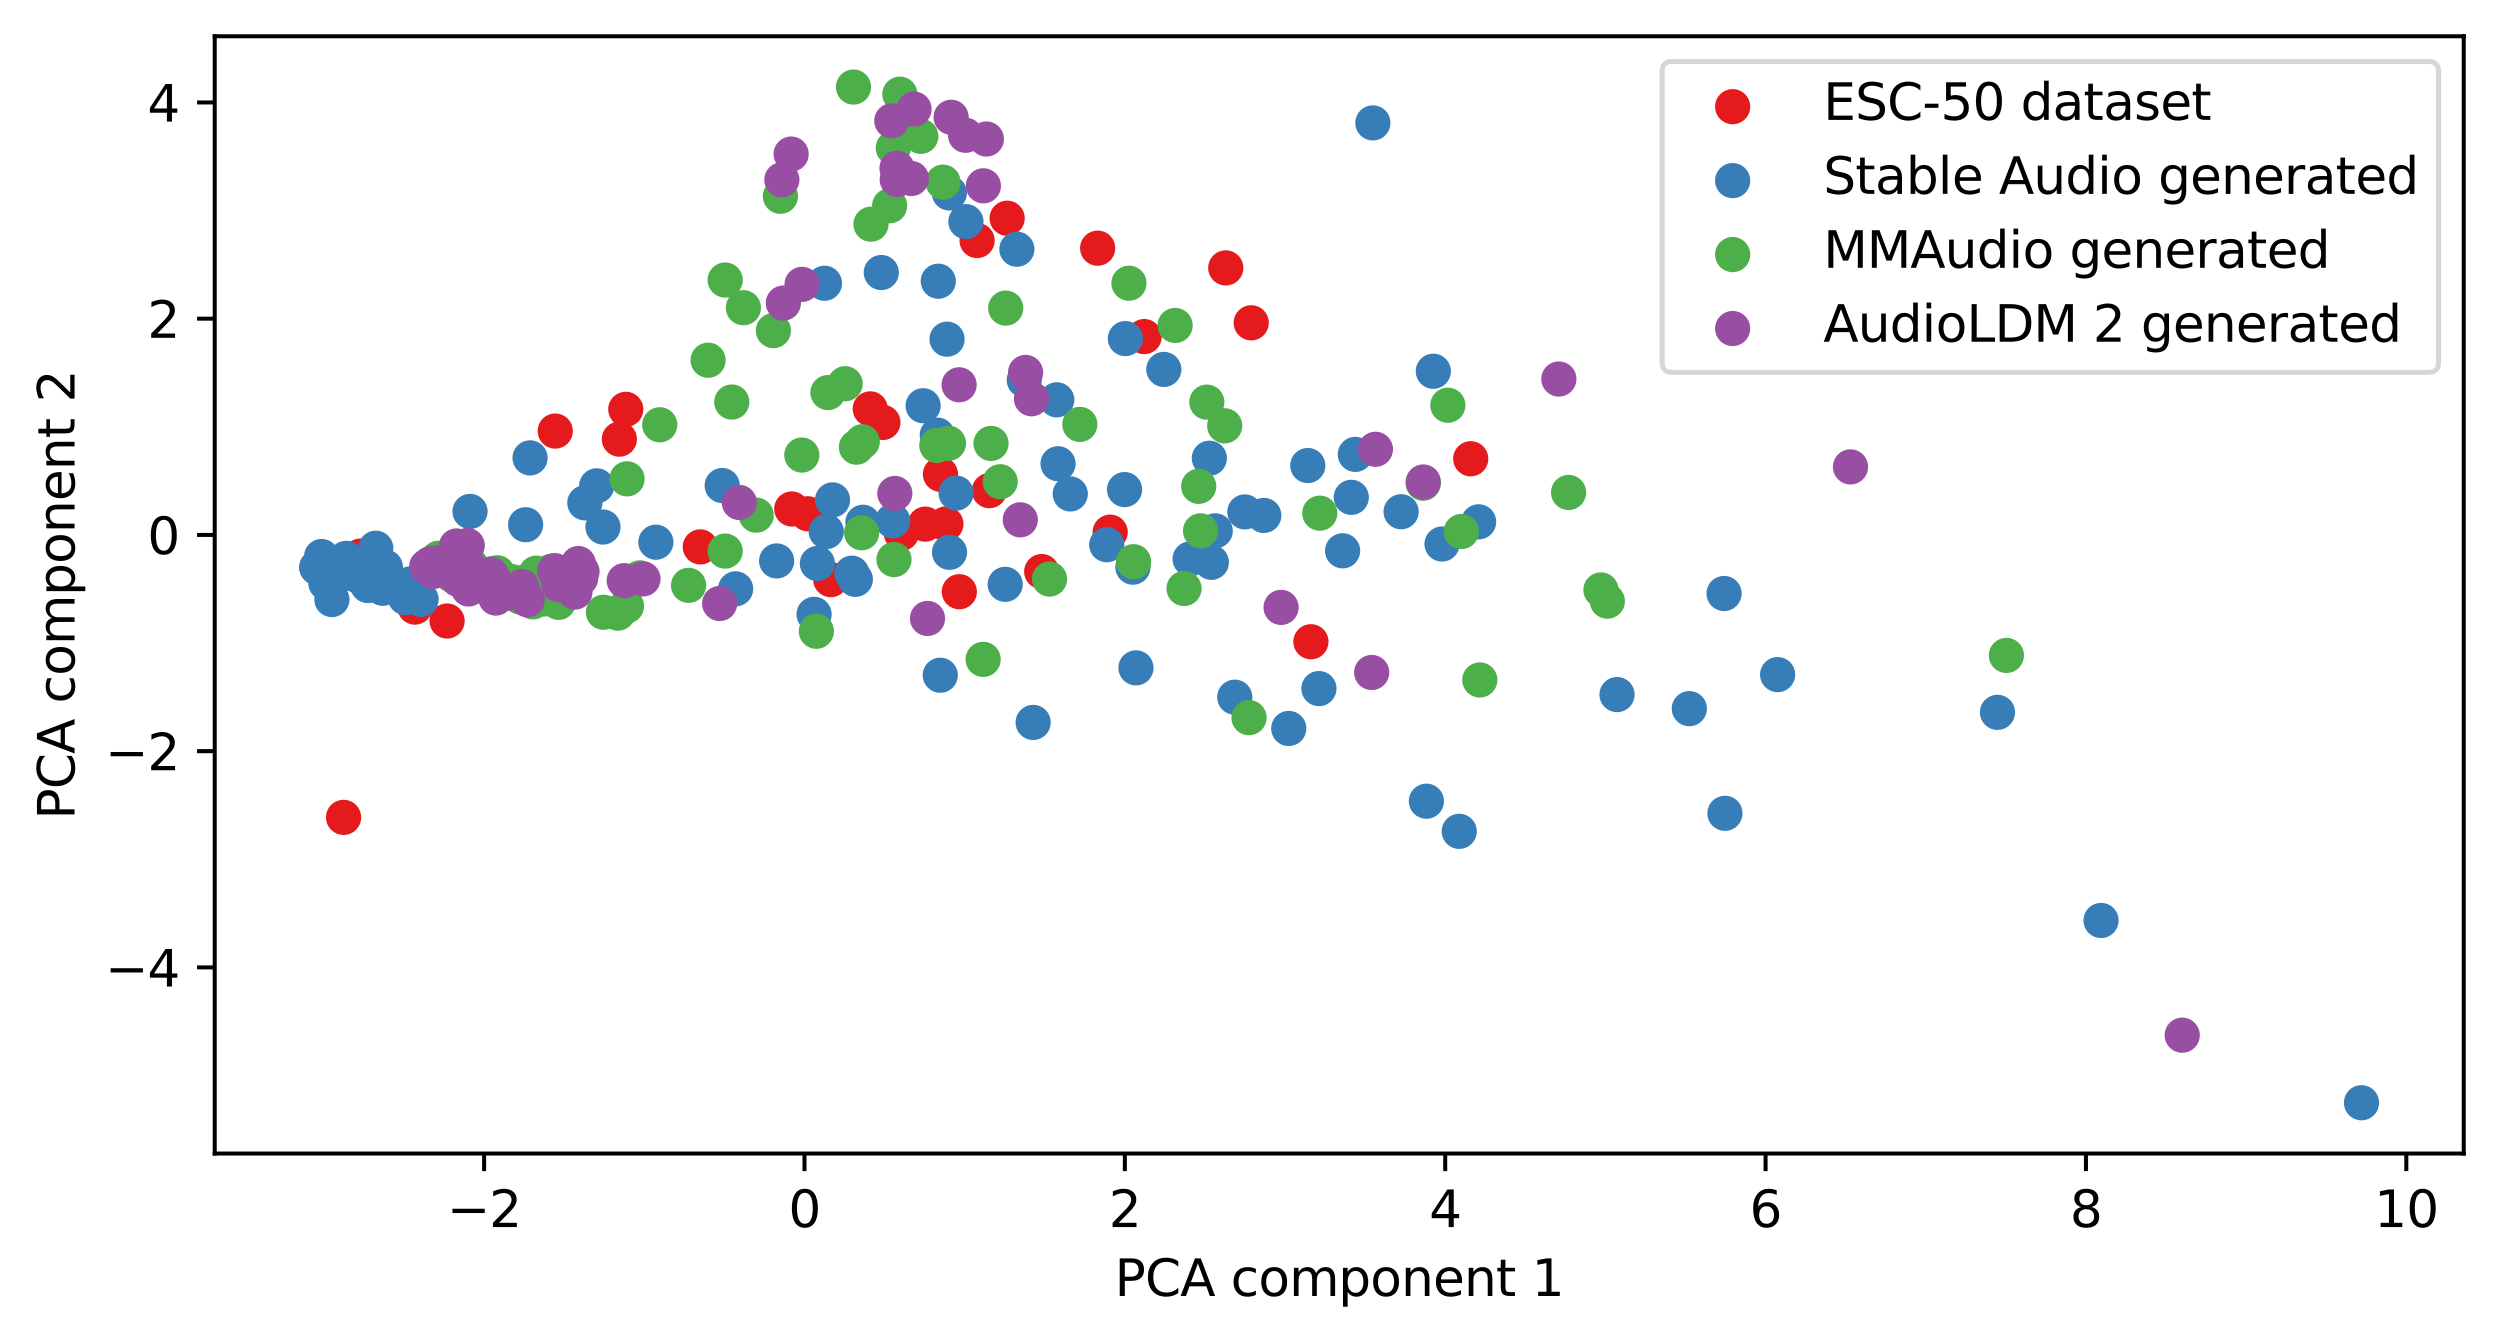 <?xml version="1.0" encoding="utf-8" standalone="no"?>
<!DOCTYPE svg PUBLIC "-//W3C//DTD SVG 1.1//EN"
  "http://www.w3.org/Graphics/SVG/1.1/DTD/svg11.dtd">
<svg xmlns:xlink="http://www.w3.org/1999/xlink" width="496.22pt" height="266.516pt" viewBox="0 0 496.22 266.516" xmlns="http://www.w3.org/2000/svg" version="1.1">
 <defs>
  <style type="text/css">*{stroke-linejoin: round; stroke-linecap: butt}</style>
 </defs>
 <g id="figure_1">
  <g id="patch_1">
   <path d="M 0 266.516 
L 496.22 266.516 
L 496.22 0 
L 0 0 
z
" style="fill: #ffffff"/>
  </g>
  <g id="axes_1">
   <g id="patch_2">
    <path d="M 42.62 228.96 
L 489.02 228.96 
L 489.02 7.2 
L 42.62 7.2 
z
" style="fill: #ffffff"/>
   </g>
   <g id="PathCollection_1">
    <defs>
     <path id="md6887c394c" d="M 0 3 
C 0.796 3 1.559 2.684 2.121 2.121 
C 2.684 1.559 3 0.796 3 0 
C 3 -0.796 2.684 -1.559 2.121 -2.121 
C 1.559 -2.684 0.796 -3 0 -3 
C -0.796 -3 -1.559 -2.684 -2.121 -2.121 
C -2.684 -1.559 -3 -0.796 -3 0 
C -3 0.796 -2.684 1.559 -2.121 2.121 
C -1.559 2.684 -0.796 3 0 3 
z
" style="stroke: #e41a1c"/>
    </defs>
    <g clip-path="url(#p387be83ca0)">
     <use xlink:href="#md6887c394c" x="187.747" y="104.004" style="fill: #e41a1c; stroke: #e41a1c"/>
     <use xlink:href="#md6887c394c" x="178.918" y="105.86" style="fill: #e41a1c; stroke: #e41a1c"/>
     <use xlink:href="#md6887c394c" x="260.2" y="127.376" style="fill: #e41a1c; stroke: #e41a1c"/>
     <use xlink:href="#md6887c394c" x="82.358" y="120.498" style="fill: #e41a1c; stroke: #e41a1c"/>
     <use xlink:href="#md6887c394c" x="62.911" y="112.622" style="fill: #e41a1c; stroke: #e41a1c"/>
     <use xlink:href="#md6887c394c" x="164.901" y="115.048" style="fill: #e41a1c; stroke: #e41a1c"/>
     <use xlink:href="#md6887c394c" x="138.998" y="108.555" style="fill: #e41a1c; stroke: #e41a1c"/>
     <use xlink:href="#md6887c394c" x="68.196" y="162.238" style="fill: #e41a1c; stroke: #e41a1c"/>
     <use xlink:href="#md6887c394c" x="160.327" y="101.975" style="fill: #e41a1c; stroke: #e41a1c"/>
     <use xlink:href="#md6887c394c" x="183.65" y="104.034" style="fill: #e41a1c; stroke: #e41a1c"/>
     <use xlink:href="#md6887c394c" x="248.351" y="64.074" style="fill: #e41a1c; stroke: #e41a1c"/>
     <use xlink:href="#md6887c394c" x="122.935" y="87.163" style="fill: #e41a1c; stroke: #e41a1c"/>
     <use xlink:href="#md6887c394c" x="193.937" y="47.739" style="fill: #e41a1c; stroke: #e41a1c"/>
     <use xlink:href="#md6887c394c" x="243.295" y="53.174" style="fill: #e41a1c; stroke: #e41a1c"/>
     <use xlink:href="#md6887c394c" x="227.11" y="66.805" style="fill: #e41a1c; stroke: #e41a1c"/>
     <use xlink:href="#md6887c394c" x="217.871" y="49.259" style="fill: #e41a1c; stroke: #e41a1c"/>
     <use xlink:href="#md6887c394c" x="196.376" y="97.388" style="fill: #e41a1c; stroke: #e41a1c"/>
     <use xlink:href="#md6887c394c" x="69.101" y="112.915" style="fill: #e41a1c; stroke: #e41a1c"/>
     <use xlink:href="#md6887c394c" x="88.744" y="123.266" style="fill: #e41a1c; stroke: #e41a1c"/>
     <use xlink:href="#md6887c394c" x="199.906" y="43.316" style="fill: #e41a1c; stroke: #e41a1c"/>
     <use xlink:href="#md6887c394c" x="291.921" y="91.06" style="fill: #e41a1c; stroke: #e41a1c"/>
     <use xlink:href="#md6887c394c" x="175.247" y="83.85" style="fill: #e41a1c; stroke: #e41a1c"/>
     <use xlink:href="#md6887c394c" x="186.668" y="94.13" style="fill: #e41a1c; stroke: #e41a1c"/>
     <use xlink:href="#md6887c394c" x="157.155" y="101.024" style="fill: #e41a1c; stroke: #e41a1c"/>
     <use xlink:href="#md6887c394c" x="190.413" y="117.446" style="fill: #e41a1c; stroke: #e41a1c"/>
     <use xlink:href="#md6887c394c" x="172.734" y="81.159" style="fill: #e41a1c; stroke: #e41a1c"/>
     <use xlink:href="#md6887c394c" x="75.883" y="116.637" style="fill: #e41a1c; stroke: #e41a1c"/>
     <use xlink:href="#md6887c394c" x="83.221" y="118.848" style="fill: #e41a1c; stroke: #e41a1c"/>
     <use xlink:href="#md6887c394c" x="124.208" y="81.245" style="fill: #e41a1c; stroke: #e41a1c"/>
     <use xlink:href="#md6887c394c" x="206.768" y="113.447" style="fill: #e41a1c; stroke: #e41a1c"/>
     <use xlink:href="#md6887c394c" x="110.211" y="85.559" style="fill: #e41a1c; stroke: #e41a1c"/>
     <use xlink:href="#md6887c394c" x="71.513" y="110.384" style="fill: #e41a1c; stroke: #e41a1c"/>
     <use xlink:href="#md6887c394c" x="220.358" y="105.626" style="fill: #e41a1c; stroke: #e41a1c"/>
    </g>
   </g>
   <g id="PathCollection_2">
    <defs>
     <path id="mf7df220ad0" d="M 0 3 
C 0.796 3 1.559 2.684 2.121 2.121 
C 2.684 1.559 3 0.796 3 0 
C 3 -0.796 2.684 -1.559 2.121 -2.121 
C 1.559 -2.684 0.796 -3 0 -3 
C -0.796 -3 -1.559 -2.684 -2.121 -2.121 
C -2.684 -1.559 -3 -0.796 -3 0 
C -3 0.796 -2.684 1.559 -2.121 2.121 
C -1.559 2.684 -0.796 3 0 3 
z
" style="stroke: #377eb8"/>
    </defs>
    <g clip-path="url(#p387be83ca0)">
     <use xlink:href="#mf7df220ad0" x="240.437" y="111.614" style="fill: #377eb8; stroke: #377eb8"/>
     <use xlink:href="#mf7df220ad0" x="241.21" y="105.365" style="fill: #377eb8; stroke: #377eb8"/>
     <use xlink:href="#mf7df220ad0" x="62.945" y="112.616" style="fill: #377eb8; stroke: #377eb8"/>
     <use xlink:href="#mf7df220ad0" x="188.437" y="38.304" style="fill: #377eb8; stroke: #377eb8"/>
     <use xlink:href="#mf7df220ad0" x="62.93" y="112.618" style="fill: #377eb8; stroke: #377eb8"/>
     <use xlink:href="#mf7df220ad0" x="250.852" y="102.311" style="fill: #377eb8; stroke: #377eb8"/>
     <use xlink:href="#mf7df220ad0" x="130.183" y="107.618" style="fill: #377eb8; stroke: #377eb8"/>
     <use xlink:href="#mf7df220ad0" x="169.773" y="114.994" style="fill: #377eb8; stroke: #377eb8"/>
     <use xlink:href="#mf7df220ad0" x="105.209" y="90.885" style="fill: #377eb8; stroke: #377eb8"/>
     <use xlink:href="#mf7df220ad0" x="205.069" y="143.392" style="fill: #377eb8; stroke: #377eb8"/>
     <use xlink:href="#mf7df220ad0" x="63.063" y="112.691" style="fill: #377eb8; stroke: #377eb8"/>
     <use xlink:href="#mf7df220ad0" x="240.04" y="90.958" style="fill: #377eb8; stroke: #377eb8"/>
     <use xlink:href="#mf7df220ad0" x="187.979" y="67.322" style="fill: #377eb8; stroke: #377eb8"/>
     <use xlink:href="#mf7df220ad0" x="64.68" y="115.741" style="fill: #377eb8; stroke: #377eb8"/>
     <use xlink:href="#mf7df220ad0" x="286.226" y="107.981" style="fill: #377eb8; stroke: #377eb8"/>
     <use xlink:href="#mf7df220ad0" x="352.839" y="133.902" style="fill: #377eb8; stroke: #377eb8"/>
     <use xlink:href="#mf7df220ad0" x="225.476" y="132.557" style="fill: #377eb8; stroke: #377eb8"/>
     <use xlink:href="#mf7df220ad0" x="177.202" y="103.383" style="fill: #377eb8; stroke: #377eb8"/>
     <use xlink:href="#mf7df220ad0" x="154.152" y="111.337" style="fill: #377eb8; stroke: #377eb8"/>
     <use xlink:href="#mf7df220ad0" x="165.25" y="99.226" style="fill: #377eb8; stroke: #377eb8"/>
     <use xlink:href="#mf7df220ad0" x="93.294" y="101.516" style="fill: #377eb8; stroke: #377eb8"/>
     <use xlink:href="#mf7df220ad0" x="76.473" y="113.567" style="fill: #377eb8; stroke: #377eb8"/>
     <use xlink:href="#mf7df220ad0" x="143.35" y="96.374" style="fill: #377eb8; stroke: #377eb8"/>
     <use xlink:href="#mf7df220ad0" x="199.516" y="115.985" style="fill: #377eb8; stroke: #377eb8"/>
     <use xlink:href="#mf7df220ad0" x="212.434" y="98.037" style="fill: #377eb8; stroke: #377eb8"/>
     <use xlink:href="#mf7df220ad0" x="164.01" y="105.508" style="fill: #377eb8; stroke: #377eb8"/>
     <use xlink:href="#mf7df220ad0" x="183.227" y="80.533" style="fill: #377eb8; stroke: #377eb8"/>
     <use xlink:href="#mf7df220ad0" x="163.648" y="56.223" style="fill: #377eb8; stroke: #377eb8"/>
     <use xlink:href="#mf7df220ad0" x="247.084" y="101.61" style="fill: #377eb8; stroke: #377eb8"/>
     <use xlink:href="#mf7df220ad0" x="335.308" y="140.657" style="fill: #377eb8; stroke: #377eb8"/>
     <use xlink:href="#mf7df220ad0" x="283.119" y="159.026" style="fill: #377eb8; stroke: #377eb8"/>
     <use xlink:href="#mf7df220ad0" x="63.836" y="112.908" style="fill: #377eb8; stroke: #377eb8"/>
     <use xlink:href="#mf7df220ad0" x="289.643" y="165.011" style="fill: #377eb8; stroke: #377eb8"/>
     <use xlink:href="#mf7df220ad0" x="78.033" y="115.736" style="fill: #377eb8; stroke: #377eb8"/>
     <use xlink:href="#mf7df220ad0" x="191.718" y="43.984" style="fill: #377eb8; stroke: #377eb8"/>
     <use xlink:href="#mf7df220ad0" x="63.895" y="112.652" style="fill: #377eb8; stroke: #377eb8"/>
     <use xlink:href="#mf7df220ad0" x="75.995" y="116.761" style="fill: #377eb8; stroke: #377eb8"/>
     <use xlink:href="#mf7df220ad0" x="189.773" y="97.869" style="fill: #377eb8; stroke: #377eb8"/>
     <use xlink:href="#mf7df220ad0" x="68.231" y="113.866" style="fill: #377eb8; stroke: #377eb8"/>
     <use xlink:href="#mf7df220ad0" x="186.038" y="86.361" style="fill: #377eb8; stroke: #377eb8"/>
     <use xlink:href="#mf7df220ad0" x="116.082" y="99.812" style="fill: #377eb8; stroke: #377eb8"/>
     <use xlink:href="#mf7df220ad0" x="63.246" y="112.599" style="fill: #377eb8; stroke: #377eb8"/>
     <use xlink:href="#mf7df220ad0" x="236.219" y="110.946" style="fill: #377eb8; stroke: #377eb8"/>
     <use xlink:href="#mf7df220ad0" x="272.499" y="24.397" style="fill: #377eb8; stroke: #377eb8"/>
     <use xlink:href="#mf7df220ad0" x="75.313" y="113.328" style="fill: #377eb8; stroke: #377eb8"/>
     <use xlink:href="#mf7df220ad0" x="64.585" y="113.062" style="fill: #377eb8; stroke: #377eb8"/>
     <use xlink:href="#mf7df220ad0" x="74.585" y="108.816" style="fill: #377eb8; stroke: #377eb8"/>
     <use xlink:href="#mf7df220ad0" x="76.483" y="112.55" style="fill: #377eb8; stroke: #377eb8"/>
     <use xlink:href="#mf7df220ad0" x="174.925" y="54.095" style="fill: #377eb8; stroke: #377eb8"/>
     <use xlink:href="#mf7df220ad0" x="161.586" y="121.94" style="fill: #377eb8; stroke: #377eb8"/>
     <use xlink:href="#mf7df220ad0" x="293.488" y="103.578" style="fill: #377eb8; stroke: #377eb8"/>
     <use xlink:href="#mf7df220ad0" x="223.374" y="67.203" style="fill: #377eb8; stroke: #377eb8"/>
     <use xlink:href="#mf7df220ad0" x="169.079" y="113.772" style="fill: #377eb8; stroke: #377eb8"/>
     <use xlink:href="#mf7df220ad0" x="171.279" y="103.664" style="fill: #377eb8; stroke: #377eb8"/>
     <use xlink:href="#mf7df220ad0" x="224.873" y="112.573" style="fill: #377eb8; stroke: #377eb8"/>
     <use xlink:href="#mf7df220ad0" x="146.012" y="116.878" style="fill: #377eb8; stroke: #377eb8"/>
     <use xlink:href="#mf7df220ad0" x="162.239" y="111.843" style="fill: #377eb8; stroke: #377eb8"/>
     <use xlink:href="#mf7df220ad0" x="95.644" y="116.088" style="fill: #377eb8; stroke: #377eb8"/>
     <use xlink:href="#mf7df220ad0" x="65.875" y="119" style="fill: #377eb8; stroke: #377eb8"/>
     <use xlink:href="#mf7df220ad0" x="118.439" y="96.434" style="fill: #377eb8; stroke: #377eb8"/>
     <use xlink:href="#mf7df220ad0" x="320.961" y="137.865" style="fill: #377eb8; stroke: #377eb8"/>
     <use xlink:href="#mf7df220ad0" x="63.832" y="110.463" style="fill: #377eb8; stroke: #377eb8"/>
     <use xlink:href="#mf7df220ad0" x="261.791" y="136.674" style="fill: #377eb8; stroke: #377eb8"/>
     <use xlink:href="#mf7df220ad0" x="231.005" y="73.325" style="fill: #377eb8; stroke: #377eb8"/>
     <use xlink:href="#mf7df220ad0" x="266.491" y="109.329" style="fill: #377eb8; stroke: #377eb8"/>
     <use xlink:href="#mf7df220ad0" x="342.209" y="117.798" style="fill: #377eb8; stroke: #377eb8"/>
     <use xlink:href="#mf7df220ad0" x="201.841" y="49.47" style="fill: #377eb8; stroke: #377eb8"/>
     <use xlink:href="#mf7df220ad0" x="63.77" y="112.917" style="fill: #377eb8; stroke: #377eb8"/>
     <use xlink:href="#mf7df220ad0" x="71.153" y="114.371" style="fill: #377eb8; stroke: #377eb8"/>
     <use xlink:href="#mf7df220ad0" x="209.758" y="79.363" style="fill: #377eb8; stroke: #377eb8"/>
     <use xlink:href="#mf7df220ad0" x="278.105" y="101.576" style="fill: #377eb8; stroke: #377eb8"/>
     <use xlink:href="#mf7df220ad0" x="284.494" y="73.689" style="fill: #377eb8; stroke: #377eb8"/>
     <use xlink:href="#mf7df220ad0" x="219.678" y="108.12" style="fill: #377eb8; stroke: #377eb8"/>
     <use xlink:href="#mf7df220ad0" x="188.466" y="109.633" style="fill: #377eb8; stroke: #377eb8"/>
     <use xlink:href="#mf7df220ad0" x="67.755" y="113.994" style="fill: #377eb8; stroke: #377eb8"/>
     <use xlink:href="#mf7df220ad0" x="223.212" y="97.175" style="fill: #377eb8; stroke: #377eb8"/>
     <use xlink:href="#mf7df220ad0" x="255.802" y="144.591" style="fill: #377eb8; stroke: #377eb8"/>
     <use xlink:href="#mf7df220ad0" x="186.238" y="55.815" style="fill: #377eb8; stroke: #377eb8"/>
     <use xlink:href="#mf7df220ad0" x="68.686" y="110.831" style="fill: #377eb8; stroke: #377eb8"/>
     <use xlink:href="#mf7df220ad0" x="259.581" y="92.404" style="fill: #377eb8; stroke: #377eb8"/>
     <use xlink:href="#mf7df220ad0" x="210.008" y="92.047" style="fill: #377eb8; stroke: #377eb8"/>
     <use xlink:href="#mf7df220ad0" x="73.016" y="116.215" style="fill: #377eb8; stroke: #377eb8"/>
     <use xlink:href="#mf7df220ad0" x="269.014" y="90.192" style="fill: #377eb8; stroke: #377eb8"/>
     <use xlink:href="#mf7df220ad0" x="80.453" y="118.618" style="fill: #377eb8; stroke: #377eb8"/>
     <use xlink:href="#mf7df220ad0" x="396.473" y="141.391" style="fill: #377eb8; stroke: #377eb8"/>
     <use xlink:href="#mf7df220ad0" x="268.213" y="98.714" style="fill: #377eb8; stroke: #377eb8"/>
     <use xlink:href="#mf7df220ad0" x="62.911" y="112.622" style="fill: #377eb8; stroke: #377eb8"/>
     <use xlink:href="#mf7df220ad0" x="81.421" y="115.905" style="fill: #377eb8; stroke: #377eb8"/>
     <use xlink:href="#mf7df220ad0" x="83.577" y="118.966" style="fill: #377eb8; stroke: #377eb8"/>
     <use xlink:href="#mf7df220ad0" x="468.729" y="218.88" style="fill: #377eb8; stroke: #377eb8"/>
     <use xlink:href="#mf7df220ad0" x="245.084" y="138.384" style="fill: #377eb8; stroke: #377eb8"/>
     <use xlink:href="#mf7df220ad0" x="74.17" y="115.407" style="fill: #377eb8; stroke: #377eb8"/>
     <use xlink:href="#mf7df220ad0" x="186.63" y="134.023" style="fill: #377eb8; stroke: #377eb8"/>
     <use xlink:href="#mf7df220ad0" x="104.327" y="104.153" style="fill: #377eb8; stroke: #377eb8"/>
     <use xlink:href="#mf7df220ad0" x="342.377" y="161.432" style="fill: #377eb8; stroke: #377eb8"/>
     <use xlink:href="#mf7df220ad0" x="203.303" y="75.437" style="fill: #377eb8; stroke: #377eb8"/>
     <use xlink:href="#mf7df220ad0" x="417.031" y="182.701" style="fill: #377eb8; stroke: #377eb8"/>
     <use xlink:href="#mf7df220ad0" x="119.68" y="104.603" style="fill: #377eb8; stroke: #377eb8"/>
    </g>
   </g>
   <g id="PathCollection_3">
    <defs>
     <path id="ma86c0acce5" d="M 0 3 
C 0.796 3 1.559 2.684 2.121 2.121 
C 2.684 1.559 3 0.796 3 0 
C 3 -0.796 2.684 -1.559 2.121 -2.121 
C 1.559 -2.684 0.796 -3 0 -3 
C -0.796 -3 -1.559 -2.684 -2.121 -2.121 
C -2.684 -1.559 -3 -0.796 -3 0 
C -3 0.796 -2.684 1.559 -2.121 2.121 
C -1.559 2.684 -0.796 3 0 3 
z
" style="stroke: #4daf4a"/>
    </defs>
    <g clip-path="url(#p387be83ca0)">
     <use xlink:href="#ma86c0acce5" x="113.186" y="116.448" style="fill: #4daf4a; stroke: #4daf4a"/>
     <use xlink:href="#ma86c0acce5" x="187.184" y="36.157" style="fill: #4daf4a; stroke: #4daf4a"/>
     <use xlink:href="#ma86c0acce5" x="261.963" y="101.857" style="fill: #4daf4a; stroke: #4daf4a"/>
     <use xlink:href="#ma86c0acce5" x="176.58" y="40.848" style="fill: #4daf4a; stroke: #4daf4a"/>
     <use xlink:href="#ma86c0acce5" x="87.238" y="112.292" style="fill: #4daf4a; stroke: #4daf4a"/>
     <use xlink:href="#ma86c0acce5" x="224.08" y="56.215" style="fill: #4daf4a; stroke: #4daf4a"/>
     <use xlink:href="#ma86c0acce5" x="154.898" y="38.955" style="fill: #4daf4a; stroke: #4daf4a"/>
     <use xlink:href="#ma86c0acce5" x="153.511" y="65.618" style="fill: #4daf4a; stroke: #4daf4a"/>
     <use xlink:href="#ma86c0acce5" x="235.013" y="116.813" style="fill: #4daf4a; stroke: #4daf4a"/>
     <use xlink:href="#ma86c0acce5" x="92.51" y="114.682" style="fill: #4daf4a; stroke: #4daf4a"/>
     <use xlink:href="#ma86c0acce5" x="147.551" y="61.077" style="fill: #4daf4a; stroke: #4daf4a"/>
     <use xlink:href="#ma86c0acce5" x="106.052" y="116.499" style="fill: #4daf4a; stroke: #4daf4a"/>
     <use xlink:href="#ma86c0acce5" x="98.72" y="113.695" style="fill: #4daf4a; stroke: #4daf4a"/>
     <use xlink:href="#ma86c0acce5" x="110.855" y="119.56" style="fill: #4daf4a; stroke: #4daf4a"/>
     <use xlink:href="#ma86c0acce5" x="177.447" y="111.065" style="fill: #4daf4a; stroke: #4daf4a"/>
     <use xlink:href="#ma86c0acce5" x="185.942" y="88.408" style="fill: #4daf4a; stroke: #4daf4a"/>
     <use xlink:href="#ma86c0acce5" x="103.212" y="118.491" style="fill: #4daf4a; stroke: #4daf4a"/>
     <use xlink:href="#ma86c0acce5" x="105.783" y="119.471" style="fill: #4daf4a; stroke: #4daf4a"/>
     <use xlink:href="#ma86c0acce5" x="91.132" y="113.436" style="fill: #4daf4a; stroke: #4daf4a"/>
     <use xlink:href="#ma86c0acce5" x="87.51" y="112.721" style="fill: #4daf4a; stroke: #4daf4a"/>
     <use xlink:href="#ma86c0acce5" x="94.721" y="115.722" style="fill: #4daf4a; stroke: #4daf4a"/>
     <use xlink:href="#ma86c0acce5" x="87.001" y="110.818" style="fill: #4daf4a; stroke: #4daf4a"/>
     <use xlink:href="#ma86c0acce5" x="199.626" y="61.154" style="fill: #4daf4a; stroke: #4daf4a"/>
     <use xlink:href="#ma86c0acce5" x="188.256" y="87.991" style="fill: #4daf4a; stroke: #4daf4a"/>
     <use xlink:href="#ma86c0acce5" x="100.255" y="115.185" style="fill: #4daf4a; stroke: #4daf4a"/>
     <use xlink:href="#ma86c0acce5" x="119.769" y="121.523" style="fill: #4daf4a; stroke: #4daf4a"/>
     <use xlink:href="#ma86c0acce5" x="106.422" y="113.766" style="fill: #4daf4a; stroke: #4daf4a"/>
     <use xlink:href="#ma86c0acce5" x="171.026" y="105.747" style="fill: #4daf4a; stroke: #4daf4a"/>
     <use xlink:href="#ma86c0acce5" x="150.095" y="102.252" style="fill: #4daf4a; stroke: #4daf4a"/>
     <use xlink:href="#ma86c0acce5" x="95.345" y="115.954" style="fill: #4daf4a; stroke: #4daf4a"/>
     <use xlink:href="#ma86c0acce5" x="171.149" y="87.681" style="fill: #4daf4a; stroke: #4daf4a"/>
     <use xlink:href="#ma86c0acce5" x="130.949" y="84.315" style="fill: #4daf4a; stroke: #4daf4a"/>
     <use xlink:href="#ma86c0acce5" x="89.569" y="114.068" style="fill: #4daf4a; stroke: #4daf4a"/>
     <use xlink:href="#ma86c0acce5" x="98.367" y="116.342" style="fill: #4daf4a; stroke: #4daf4a"/>
     <use xlink:href="#ma86c0acce5" x="319.041" y="119.316" style="fill: #4daf4a; stroke: #4daf4a"/>
     <use xlink:href="#ma86c0acce5" x="237.93" y="96.531" style="fill: #4daf4a; stroke: #4daf4a"/>
     <use xlink:href="#ma86c0acce5" x="124.35" y="120.301" style="fill: #4daf4a; stroke: #4daf4a"/>
     <use xlink:href="#ma86c0acce5" x="101.43" y="115.4" style="fill: #4daf4a; stroke: #4daf4a"/>
     <use xlink:href="#ma86c0acce5" x="143.933" y="109.38" style="fill: #4daf4a; stroke: #4daf4a"/>
     <use xlink:href="#ma86c0acce5" x="106.176" y="118.939" style="fill: #4daf4a; stroke: #4daf4a"/>
     <use xlink:href="#ma86c0acce5" x="97.649" y="113.911" style="fill: #4daf4a; stroke: #4daf4a"/>
     <use xlink:href="#ma86c0acce5" x="167.744" y="76.163" style="fill: #4daf4a; stroke: #4daf4a"/>
     <use xlink:href="#ma86c0acce5" x="95.079" y="115.755" style="fill: #4daf4a; stroke: #4daf4a"/>
     <use xlink:href="#ma86c0acce5" x="140.549" y="71.495" style="fill: #4daf4a; stroke: #4daf4a"/>
     <use xlink:href="#ma86c0acce5" x="224.993" y="111.491" style="fill: #4daf4a; stroke: #4daf4a"/>
     <use xlink:href="#ma86c0acce5" x="239.54" y="79.825" style="fill: #4daf4a; stroke: #4daf4a"/>
     <use xlink:href="#ma86c0acce5" x="238.293" y="105.364" style="fill: #4daf4a; stroke: #4daf4a"/>
     <use xlink:href="#ma86c0acce5" x="287.376" y="80.434" style="fill: #4daf4a; stroke: #4daf4a"/>
     <use xlink:href="#ma86c0acce5" x="104.373" y="118.449" style="fill: #4daf4a; stroke: #4daf4a"/>
     <use xlink:href="#ma86c0acce5" x="108.163" y="118.873" style="fill: #4daf4a; stroke: #4daf4a"/>
     <use xlink:href="#ma86c0acce5" x="143.939" y="55.582" style="fill: #4daf4a; stroke: #4daf4a"/>
     <use xlink:href="#ma86c0acce5" x="145.249" y="79.802" style="fill: #4daf4a; stroke: #4daf4a"/>
     <use xlink:href="#ma86c0acce5" x="90.219" y="111.029" style="fill: #4daf4a; stroke: #4daf4a"/>
     <use xlink:href="#ma86c0acce5" x="198.525" y="95.617" style="fill: #4daf4a; stroke: #4daf4a"/>
     <use xlink:href="#ma86c0acce5" x="159.15" y="90.322" style="fill: #4daf4a; stroke: #4daf4a"/>
     <use xlink:href="#ma86c0acce5" x="196.706" y="88.02" style="fill: #4daf4a; stroke: #4daf4a"/>
     <use xlink:href="#ma86c0acce5" x="91" y="111.887" style="fill: #4daf4a; stroke: #4daf4a"/>
     <use xlink:href="#ma86c0acce5" x="169.407" y="17.28" style="fill: #4daf4a; stroke: #4daf4a"/>
     <use xlink:href="#ma86c0acce5" x="106.987" y="118.833" style="fill: #4daf4a; stroke: #4daf4a"/>
     <use xlink:href="#ma86c0acce5" x="93.464" y="112.213" style="fill: #4daf4a; stroke: #4daf4a"/>
     <use xlink:href="#ma86c0acce5" x="127.014" y="114.701" style="fill: #4daf4a; stroke: #4daf4a"/>
     <use xlink:href="#ma86c0acce5" x="96.053" y="116.096" style="fill: #4daf4a; stroke: #4daf4a"/>
     <use xlink:href="#ma86c0acce5" x="214.334" y="84.233" style="fill: #4daf4a; stroke: #4daf4a"/>
     <use xlink:href="#ma86c0acce5" x="208.314" y="114.932" style="fill: #4daf4a; stroke: #4daf4a"/>
     <use xlink:href="#ma86c0acce5" x="182.772" y="27.057" style="fill: #4daf4a; stroke: #4daf4a"/>
     <use xlink:href="#ma86c0acce5" x="293.724" y="134.963" style="fill: #4daf4a; stroke: #4daf4a"/>
     <use xlink:href="#ma86c0acce5" x="89.502" y="110.711" style="fill: #4daf4a; stroke: #4daf4a"/>
     <use xlink:href="#ma86c0acce5" x="290.049" y="105.505" style="fill: #4daf4a; stroke: #4daf4a"/>
     <use xlink:href="#ma86c0acce5" x="109.294" y="113.428" style="fill: #4daf4a; stroke: #4daf4a"/>
     <use xlink:href="#ma86c0acce5" x="95.775" y="116.039" style="fill: #4daf4a; stroke: #4daf4a"/>
     <use xlink:href="#ma86c0acce5" x="311.345" y="97.748" style="fill: #4daf4a; stroke: #4daf4a"/>
     <use xlink:href="#ma86c0acce5" x="233.245" y="64.597" style="fill: #4daf4a; stroke: #4daf4a"/>
     <use xlink:href="#ma86c0acce5" x="124.461" y="95.046" style="fill: #4daf4a; stroke: #4daf4a"/>
     <use xlink:href="#ma86c0acce5" x="107.487" y="116.394" style="fill: #4daf4a; stroke: #4daf4a"/>
     <use xlink:href="#ma86c0acce5" x="96.918" y="116.66" style="fill: #4daf4a; stroke: #4daf4a"/>
     <use xlink:href="#ma86c0acce5" x="164.34" y="77.922" style="fill: #4daf4a; stroke: #4daf4a"/>
     <use xlink:href="#ma86c0acce5" x="172.879" y="44.497" style="fill: #4daf4a; stroke: #4daf4a"/>
     <use xlink:href="#ma86c0acce5" x="195.143" y="130.878" style="fill: #4daf4a; stroke: #4daf4a"/>
     <use xlink:href="#ma86c0acce5" x="317.768" y="117.094" style="fill: #4daf4a; stroke: #4daf4a"/>
     <use xlink:href="#ma86c0acce5" x="247.914" y="142.444" style="fill: #4daf4a; stroke: #4daf4a"/>
     <use xlink:href="#ma86c0acce5" x="103.165" y="115.695" style="fill: #4daf4a; stroke: #4daf4a"/>
     <use xlink:href="#ma86c0acce5" x="87.334" y="111.968" style="fill: #4daf4a; stroke: #4daf4a"/>
     <use xlink:href="#ma86c0acce5" x="169.993" y="88.759" style="fill: #4daf4a; stroke: #4daf4a"/>
     <use xlink:href="#ma86c0acce5" x="282.492" y="95.917" style="fill: #4daf4a; stroke: #4daf4a"/>
     <use xlink:href="#ma86c0acce5" x="100.754" y="117.212" style="fill: #4daf4a; stroke: #4daf4a"/>
     <use xlink:href="#ma86c0acce5" x="178.616" y="18.697" style="fill: #4daf4a; stroke: #4daf4a"/>
     <use xlink:href="#ma86c0acce5" x="136.672" y="116.185" style="fill: #4daf4a; stroke: #4daf4a"/>
     <use xlink:href="#ma86c0acce5" x="122.656" y="121.703" style="fill: #4daf4a; stroke: #4daf4a"/>
     <use xlink:href="#ma86c0acce5" x="162.039" y="125.302" style="fill: #4daf4a; stroke: #4daf4a"/>
     <use xlink:href="#ma86c0acce5" x="398.244" y="130.092" style="fill: #4daf4a; stroke: #4daf4a"/>
     <use xlink:href="#ma86c0acce5" x="243.089" y="84.52" style="fill: #4daf4a; stroke: #4daf4a"/>
     <use xlink:href="#ma86c0acce5" x="177.308" y="29.363" style="fill: #4daf4a; stroke: #4daf4a"/>
    </g>
   </g>
   <g id="PathCollection_4">
    <defs>
     <path id="mc09bba0383" d="M 0 3 
C 0.796 3 1.559 2.684 2.121 2.121 
C 2.684 1.559 3 0.796 3 0 
C 3 -0.796 2.684 -1.559 2.121 -2.121 
C 1.559 -2.684 0.796 -3 0 -3 
C -0.796 -3 -1.559 -2.684 -2.121 -2.121 
C -2.684 -1.559 -3 -0.796 -3 0 
C -3 0.796 -2.684 1.559 -2.121 2.121 
C -1.559 2.684 -0.796 3 0 3 
z
" style="stroke: #984ea3"/>
    </defs>
    <g clip-path="url(#p387be83ca0)">
     <use xlink:href="#mc09bba0383" x="110.928" y="116.083" style="fill: #984ea3; stroke: #984ea3"/>
     <use xlink:href="#mc09bba0383" x="177.617" y="97.942" style="fill: #984ea3; stroke: #984ea3"/>
     <use xlink:href="#mc09bba0383" x="87.914" y="112.824" style="fill: #984ea3; stroke: #984ea3"/>
     <use xlink:href="#mc09bba0383" x="97.79" y="114.501" style="fill: #984ea3; stroke: #984ea3"/>
     <use xlink:href="#mc09bba0383" x="178.087" y="35.649" style="fill: #984ea3; stroke: #984ea3"/>
     <use xlink:href="#mc09bba0383" x="84.692" y="112.454" style="fill: #984ea3; stroke: #984ea3"/>
     <use xlink:href="#mc09bba0383" x="309.412" y="75.231" style="fill: #984ea3; stroke: #984ea3"/>
     <use xlink:href="#mc09bba0383" x="100.723" y="117.736" style="fill: #984ea3; stroke: #984ea3"/>
     <use xlink:href="#mc09bba0383" x="157.031" y="30.581" style="fill: #984ea3; stroke: #984ea3"/>
     <use xlink:href="#mc09bba0383" x="86.098" y="113.137" style="fill: #984ea3; stroke: #984ea3"/>
     <use xlink:href="#mc09bba0383" x="97.148" y="116.666" style="fill: #984ea3; stroke: #984ea3"/>
     <use xlink:href="#mc09bba0383" x="94.527" y="115.434" style="fill: #984ea3; stroke: #984ea3"/>
     <use xlink:href="#mc09bba0383" x="115.25" y="114.787" style="fill: #984ea3; stroke: #984ea3"/>
     <use xlink:href="#mc09bba0383" x="110.085" y="113.253" style="fill: #984ea3; stroke: #984ea3"/>
     <use xlink:href="#mc09bba0383" x="90.346" y="113.662" style="fill: #984ea3; stroke: #984ea3"/>
     <use xlink:href="#mc09bba0383" x="204.738" y="79.154" style="fill: #984ea3; stroke: #984ea3"/>
     <use xlink:href="#mc09bba0383" x="95.79" y="115.97" style="fill: #984ea3; stroke: #984ea3"/>
     <use xlink:href="#mc09bba0383" x="114.795" y="111.86" style="fill: #984ea3; stroke: #984ea3"/>
     <use xlink:href="#mc09bba0383" x="90.764" y="113.758" style="fill: #984ea3; stroke: #984ea3"/>
     <use xlink:href="#mc09bba0383" x="115.519" y="113.446" style="fill: #984ea3; stroke: #984ea3"/>
     <use xlink:href="#mc09bba0383" x="123.9" y="115.255" style="fill: #984ea3; stroke: #984ea3"/>
     <use xlink:href="#mc09bba0383" x="254.278" y="120.56" style="fill: #984ea3; stroke: #984ea3"/>
     <use xlink:href="#mc09bba0383" x="85.974" y="113.432" style="fill: #984ea3; stroke: #984ea3"/>
     <use xlink:href="#mc09bba0383" x="142.845" y="119.786" style="fill: #984ea3; stroke: #984ea3"/>
     <use xlink:href="#mc09bba0383" x="97.327" y="115.995" style="fill: #984ea3; stroke: #984ea3"/>
     <use xlink:href="#mc09bba0383" x="159.197" y="56.446" style="fill: #984ea3; stroke: #984ea3"/>
     <use xlink:href="#mc09bba0383" x="367.299" y="92.674" style="fill: #984ea3; stroke: #984ea3"/>
     <use xlink:href="#mc09bba0383" x="114.114" y="117.522" style="fill: #984ea3; stroke: #984ea3"/>
     <use xlink:href="#mc09bba0383" x="90.543" y="113.709" style="fill: #984ea3; stroke: #984ea3"/>
     <use xlink:href="#mc09bba0383" x="282.498" y="95.667" style="fill: #984ea3; stroke: #984ea3"/>
     <use xlink:href="#mc09bba0383" x="127.631" y="114.902" style="fill: #984ea3; stroke: #984ea3"/>
     <use xlink:href="#mc09bba0383" x="93.021" y="116.902" style="fill: #984ea3; stroke: #984ea3"/>
     <use xlink:href="#mc09bba0383" x="90.786" y="114.844" style="fill: #984ea3; stroke: #984ea3"/>
     <use xlink:href="#mc09bba0383" x="272.264" y="133.479" style="fill: #984ea3; stroke: #984ea3"/>
     <use xlink:href="#mc09bba0383" x="93.193" y="115.321" style="fill: #984ea3; stroke: #984ea3"/>
     <use xlink:href="#mc09bba0383" x="178.043" y="33.379" style="fill: #984ea3; stroke: #984ea3"/>
     <use xlink:href="#mc09bba0383" x="181.431" y="21.655" style="fill: #984ea3; stroke: #984ea3"/>
     <use xlink:href="#mc09bba0383" x="155.188" y="35.683" style="fill: #984ea3; stroke: #984ea3"/>
     <use xlink:href="#mc09bba0383" x="155.49" y="60.149" style="fill: #984ea3; stroke: #984ea3"/>
     <use xlink:href="#mc09bba0383" x="184.099" y="122.752" style="fill: #984ea3; stroke: #984ea3"/>
     <use xlink:href="#mc09bba0383" x="98.627" y="116.871" style="fill: #984ea3; stroke: #984ea3"/>
     <use xlink:href="#mc09bba0383" x="146.741" y="99.73" style="fill: #984ea3; stroke: #984ea3"/>
     <use xlink:href="#mc09bba0383" x="88.392" y="111.756" style="fill: #984ea3; stroke: #984ea3"/>
     <use xlink:href="#mc09bba0383" x="191.643" y="26.853" style="fill: #984ea3; stroke: #984ea3"/>
     <use xlink:href="#mc09bba0383" x="202.514" y="103.181" style="fill: #984ea3; stroke: #984ea3"/>
     <use xlink:href="#mc09bba0383" x="103.575" y="116.441" style="fill: #984ea3; stroke: #984ea3"/>
     <use xlink:href="#mc09bba0383" x="177.011" y="23.988" style="fill: #984ea3; stroke: #984ea3"/>
     <use xlink:href="#mc09bba0383" x="94.138" y="115.421" style="fill: #984ea3; stroke: #984ea3"/>
     <use xlink:href="#mc09bba0383" x="195.189" y="36.885" style="fill: #984ea3; stroke: #984ea3"/>
     <use xlink:href="#mc09bba0383" x="104.667" y="119.049" style="fill: #984ea3; stroke: #984ea3"/>
     <use xlink:href="#mc09bba0383" x="273.002" y="89.181" style="fill: #984ea3; stroke: #984ea3"/>
     <use xlink:href="#mc09bba0383" x="180.901" y="35.43" style="fill: #984ea3; stroke: #984ea3"/>
     <use xlink:href="#mc09bba0383" x="91.882" y="115.269" style="fill: #984ea3; stroke: #984ea3"/>
     <use xlink:href="#mc09bba0383" x="203.567" y="73.925" style="fill: #984ea3; stroke: #984ea3"/>
     <use xlink:href="#mc09bba0383" x="85.403" y="111.906" style="fill: #984ea3; stroke: #984ea3"/>
     <use xlink:href="#mc09bba0383" x="190.373" y="76.379" style="fill: #984ea3; stroke: #984ea3"/>
     <use xlink:href="#mc09bba0383" x="90.294" y="113.58" style="fill: #984ea3; stroke: #984ea3"/>
     <use xlink:href="#mc09bba0383" x="98.412" y="118.71" style="fill: #984ea3; stroke: #984ea3"/>
     <use xlink:href="#mc09bba0383" x="99.859" y="117.022" style="fill: #984ea3; stroke: #984ea3"/>
     <use xlink:href="#mc09bba0383" x="195.784" y="27.591" style="fill: #984ea3; stroke: #984ea3"/>
     <use xlink:href="#mc09bba0383" x="188.782" y="23.274" style="fill: #984ea3; stroke: #984ea3"/>
     <use xlink:href="#mc09bba0383" x="96.704" y="116.418" style="fill: #984ea3; stroke: #984ea3"/>
     <use xlink:href="#mc09bba0383" x="86.547" y="111.725" style="fill: #984ea3; stroke: #984ea3"/>
     <use xlink:href="#mc09bba0383" x="90.6" y="108.37" style="fill: #984ea3; stroke: #984ea3"/>
     <use xlink:href="#mc09bba0383" x="92.773" y="112.087" style="fill: #984ea3; stroke: #984ea3"/>
     <use xlink:href="#mc09bba0383" x="97.63" y="116.227" style="fill: #984ea3; stroke: #984ea3"/>
     <use xlink:href="#mc09bba0383" x="97.145" y="116.005" style="fill: #984ea3; stroke: #984ea3"/>
     <use xlink:href="#mc09bba0383" x="97.397" y="113.956" style="fill: #984ea3; stroke: #984ea3"/>
     <use xlink:href="#mc09bba0383" x="92.741" y="108.281" style="fill: #984ea3; stroke: #984ea3"/>
     <use xlink:href="#mc09bba0383" x="433.143" y="205.474" style="fill: #984ea3; stroke: #984ea3"/>
     <use xlink:href="#mc09bba0383" x="90.915" y="114.972" style="fill: #984ea3; stroke: #984ea3"/>
    </g>
   </g>
   <g id="matplotlib.axis_1">
    <g id="xtick_1">
     <g id="line2d_1">
      <defs>
       <path id="m6c5f4e4263" d="M 0 0 
L 0 3.5 
" style="stroke: #000000; stroke-width: 0.8"/>
      </defs>
      <g>
       <use xlink:href="#m6c5f4e4263" x="96.091" y="228.96" style="stroke: #000000; stroke-width: 0.8"/>
      </g>
     </g>
     <g id="text_1">
      <!-- −2 -->
      <g transform="translate(88.72 243.558) scale(0.1 -0.1)">
       <defs>
        <path id="DejaVuSans-2212" d="M 678 2272 
L 4684 2272 
L 4684 1741 
L 678 1741 
L 678 2272 
z
" transform="scale(0.016)"/>
        <path id="DejaVuSans-32" d="M 1228 531 
L 3431 531 
L 3431 0 
L 469 0 
L 469 531 
Q 828 903 1448 1529 
Q 2069 2156 2228 2338 
Q 2531 2678 2651 2914 
Q 2772 3150 2772 3378 
Q 2772 3750 2511 3984 
Q 2250 4219 1831 4219 
Q 1534 4219 1204 4116 
Q 875 4013 500 3803 
L 500 4441 
Q 881 4594 1212 4672 
Q 1544 4750 1819 4750 
Q 2544 4750 2975 4387 
Q 3406 4025 3406 3419 
Q 3406 3131 3298 2873 
Q 3191 2616 2906 2266 
Q 2828 2175 2409 1742 
Q 1991 1309 1228 531 
z
" transform="scale(0.016)"/>
       </defs>
       <use xlink:href="#DejaVuSans-2212"/>
       <use xlink:href="#DejaVuSans-32" transform="translate(83.789 0)"/>
      </g>
     </g>
    </g>
    <g id="xtick_2">
     <g id="line2d_2">
      <g>
       <use xlink:href="#m6c5f4e4263" x="159.68" y="228.96" style="stroke: #000000; stroke-width: 0.8"/>
      </g>
     </g>
     <g id="text_2">
      <!-- 0 -->
      <g transform="translate(156.499 243.558) scale(0.1 -0.1)">
       <defs>
        <path id="DejaVuSans-30" d="M 2034 4250 
Q 1547 4250 1301 3770 
Q 1056 3291 1056 2328 
Q 1056 1369 1301 889 
Q 1547 409 2034 409 
Q 2525 409 2770 889 
Q 3016 1369 3016 2328 
Q 3016 3291 2770 3770 
Q 2525 4250 2034 4250 
z
M 2034 4750 
Q 2819 4750 3233 4129 
Q 3647 3509 3647 2328 
Q 3647 1150 3233 529 
Q 2819 -91 2034 -91 
Q 1250 -91 836 529 
Q 422 1150 422 2328 
Q 422 3509 836 4129 
Q 1250 4750 2034 4750 
z
" transform="scale(0.016)"/>
       </defs>
       <use xlink:href="#DejaVuSans-30"/>
      </g>
     </g>
    </g>
    <g id="xtick_3">
     <g id="line2d_3">
      <g>
       <use xlink:href="#m6c5f4e4263" x="223.268" y="228.96" style="stroke: #000000; stroke-width: 0.8"/>
      </g>
     </g>
     <g id="text_3">
      <!-- 2 -->
      <g transform="translate(220.087 243.558) scale(0.1 -0.1)">
       <use xlink:href="#DejaVuSans-32"/>
      </g>
     </g>
    </g>
    <g id="xtick_4">
     <g id="line2d_4">
      <g>
       <use xlink:href="#m6c5f4e4263" x="286.857" y="228.96" style="stroke: #000000; stroke-width: 0.8"/>
      </g>
     </g>
     <g id="text_4">
      <!-- 4 -->
      <g transform="translate(283.676 243.558) scale(0.1 -0.1)">
       <defs>
        <path id="DejaVuSans-34" d="M 2419 4116 
L 825 1625 
L 2419 1625 
L 2419 4116 
z
M 2253 4666 
L 3047 4666 
L 3047 1625 
L 3713 1625 
L 3713 1100 
L 3047 1100 
L 3047 0 
L 2419 0 
L 2419 1100 
L 313 1100 
L 313 1709 
L 2253 4666 
z
" transform="scale(0.016)"/>
       </defs>
       <use xlink:href="#DejaVuSans-34"/>
      </g>
     </g>
    </g>
    <g id="xtick_5">
     <g id="line2d_5">
      <g>
       <use xlink:href="#m6c5f4e4263" x="350.446" y="228.96" style="stroke: #000000; stroke-width: 0.8"/>
      </g>
     </g>
     <g id="text_5">
      <!-- 6 -->
      <g transform="translate(347.264 243.558) scale(0.1 -0.1)">
       <defs>
        <path id="DejaVuSans-36" d="M 2113 2584 
Q 1688 2584 1439 2293 
Q 1191 2003 1191 1497 
Q 1191 994 1439 701 
Q 1688 409 2113 409 
Q 2538 409 2786 701 
Q 3034 994 3034 1497 
Q 3034 2003 2786 2293 
Q 2538 2584 2113 2584 
z
M 3366 4563 
L 3366 3988 
Q 3128 4100 2886 4159 
Q 2644 4219 2406 4219 
Q 1781 4219 1451 3797 
Q 1122 3375 1075 2522 
Q 1259 2794 1537 2939 
Q 1816 3084 2150 3084 
Q 2853 3084 3261 2657 
Q 3669 2231 3669 1497 
Q 3669 778 3244 343 
Q 2819 -91 2113 -91 
Q 1303 -91 875 529 
Q 447 1150 447 2328 
Q 447 3434 972 4092 
Q 1497 4750 2381 4750 
Q 2619 4750 2861 4703 
Q 3103 4656 3366 4563 
z
" transform="scale(0.016)"/>
       </defs>
       <use xlink:href="#DejaVuSans-36"/>
      </g>
     </g>
    </g>
    <g id="xtick_6">
     <g id="line2d_6">
      <g>
       <use xlink:href="#m6c5f4e4263" x="414.034" y="228.96" style="stroke: #000000; stroke-width: 0.8"/>
      </g>
     </g>
     <g id="text_6">
      <!-- 8 -->
      <g transform="translate(410.853 243.558) scale(0.1 -0.1)">
       <defs>
        <path id="DejaVuSans-38" d="M 2034 2216 
Q 1584 2216 1326 1975 
Q 1069 1734 1069 1313 
Q 1069 891 1326 650 
Q 1584 409 2034 409 
Q 2484 409 2743 651 
Q 3003 894 3003 1313 
Q 3003 1734 2745 1975 
Q 2488 2216 2034 2216 
z
M 1403 2484 
Q 997 2584 770 2862 
Q 544 3141 544 3541 
Q 544 4100 942 4425 
Q 1341 4750 2034 4750 
Q 2731 4750 3128 4425 
Q 3525 4100 3525 3541 
Q 3525 3141 3298 2862 
Q 3072 2584 2669 2484 
Q 3125 2378 3379 2068 
Q 3634 1759 3634 1313 
Q 3634 634 3220 271 
Q 2806 -91 2034 -91 
Q 1263 -91 848 271 
Q 434 634 434 1313 
Q 434 1759 690 2068 
Q 947 2378 1403 2484 
z
M 1172 3481 
Q 1172 3119 1398 2916 
Q 1625 2713 2034 2713 
Q 2441 2713 2670 2916 
Q 2900 3119 2900 3481 
Q 2900 3844 2670 4047 
Q 2441 4250 2034 4250 
Q 1625 4250 1398 4047 
Q 1172 3844 1172 3481 
z
" transform="scale(0.016)"/>
       </defs>
       <use xlink:href="#DejaVuSans-38"/>
      </g>
     </g>
    </g>
    <g id="xtick_7">
     <g id="line2d_7">
      <g>
       <use xlink:href="#m6c5f4e4263" x="477.623" y="228.96" style="stroke: #000000; stroke-width: 0.8"/>
      </g>
     </g>
     <g id="text_7">
      <!-- 10 -->
      <g transform="translate(471.26 243.558) scale(0.1 -0.1)">
       <defs>
        <path id="DejaVuSans-31" d="M 794 531 
L 1825 531 
L 1825 4091 
L 703 3866 
L 703 4441 
L 1819 4666 
L 2450 4666 
L 2450 531 
L 3481 531 
L 3481 0 
L 794 0 
L 794 531 
z
" transform="scale(0.016)"/>
       </defs>
       <use xlink:href="#DejaVuSans-31"/>
       <use xlink:href="#DejaVuSans-30" transform="translate(63.623 0)"/>
      </g>
     </g>
    </g>
    <g id="text_8">
     <!-- PCA component 1 -->
     <g transform="translate(221.248 257.237) scale(0.1 -0.1)">
      <defs>
       <path id="DejaVuSans-50" d="M 1259 4147 
L 1259 2394 
L 2053 2394 
Q 2494 2394 2734 2622 
Q 2975 2850 2975 3272 
Q 2975 3691 2734 3919 
Q 2494 4147 2053 4147 
L 1259 4147 
z
M 628 4666 
L 2053 4666 
Q 2838 4666 3239 4311 
Q 3641 3956 3641 3272 
Q 3641 2581 3239 2228 
Q 2838 1875 2053 1875 
L 1259 1875 
L 1259 0 
L 628 0 
L 628 4666 
z
" transform="scale(0.016)"/>
       <path id="DejaVuSans-43" d="M 4122 4306 
L 4122 3641 
Q 3803 3938 3442 4084 
Q 3081 4231 2675 4231 
Q 1875 4231 1450 3742 
Q 1025 3253 1025 2328 
Q 1025 1406 1450 917 
Q 1875 428 2675 428 
Q 3081 428 3442 575 
Q 3803 722 4122 1019 
L 4122 359 
Q 3791 134 3420 21 
Q 3050 -91 2638 -91 
Q 1578 -91 968 557 
Q 359 1206 359 2328 
Q 359 3453 968 4101 
Q 1578 4750 2638 4750 
Q 3056 4750 3426 4639 
Q 3797 4528 4122 4306 
z
" transform="scale(0.016)"/>
       <path id="DejaVuSans-41" d="M 2188 4044 
L 1331 1722 
L 3047 1722 
L 2188 4044 
z
M 1831 4666 
L 2547 4666 
L 4325 0 
L 3669 0 
L 3244 1197 
L 1141 1197 
L 716 0 
L 50 0 
L 1831 4666 
z
" transform="scale(0.016)"/>
       <path id="DejaVuSans-20" transform="scale(0.016)"/>
       <path id="DejaVuSans-63" d="M 3122 3366 
L 3122 2828 
Q 2878 2963 2633 3030 
Q 2388 3097 2138 3097 
Q 1578 3097 1268 2742 
Q 959 2388 959 1747 
Q 959 1106 1268 751 
Q 1578 397 2138 397 
Q 2388 397 2633 464 
Q 2878 531 3122 666 
L 3122 134 
Q 2881 22 2623 -34 
Q 2366 -91 2075 -91 
Q 1284 -91 818 406 
Q 353 903 353 1747 
Q 353 2603 823 3093 
Q 1294 3584 2113 3584 
Q 2378 3584 2631 3529 
Q 2884 3475 3122 3366 
z
" transform="scale(0.016)"/>
       <path id="DejaVuSans-6f" d="M 1959 3097 
Q 1497 3097 1228 2736 
Q 959 2375 959 1747 
Q 959 1119 1226 758 
Q 1494 397 1959 397 
Q 2419 397 2687 759 
Q 2956 1122 2956 1747 
Q 2956 2369 2687 2733 
Q 2419 3097 1959 3097 
z
M 1959 3584 
Q 2709 3584 3137 3096 
Q 3566 2609 3566 1747 
Q 3566 888 3137 398 
Q 2709 -91 1959 -91 
Q 1206 -91 779 398 
Q 353 888 353 1747 
Q 353 2609 779 3096 
Q 1206 3584 1959 3584 
z
" transform="scale(0.016)"/>
       <path id="DejaVuSans-6d" d="M 3328 2828 
Q 3544 3216 3844 3400 
Q 4144 3584 4550 3584 
Q 5097 3584 5394 3201 
Q 5691 2819 5691 2113 
L 5691 0 
L 5113 0 
L 5113 2094 
Q 5113 2597 4934 2840 
Q 4756 3084 4391 3084 
Q 3944 3084 3684 2787 
Q 3425 2491 3425 1978 
L 3425 0 
L 2847 0 
L 2847 2094 
Q 2847 2600 2669 2842 
Q 2491 3084 2119 3084 
Q 1678 3084 1418 2786 
Q 1159 2488 1159 1978 
L 1159 0 
L 581 0 
L 581 3500 
L 1159 3500 
L 1159 2956 
Q 1356 3278 1631 3431 
Q 1906 3584 2284 3584 
Q 2666 3584 2933 3390 
Q 3200 3197 3328 2828 
z
" transform="scale(0.016)"/>
       <path id="DejaVuSans-70" d="M 1159 525 
L 1159 -1331 
L 581 -1331 
L 581 3500 
L 1159 3500 
L 1159 2969 
Q 1341 3281 1617 3432 
Q 1894 3584 2278 3584 
Q 2916 3584 3314 3078 
Q 3713 2572 3713 1747 
Q 3713 922 3314 415 
Q 2916 -91 2278 -91 
Q 1894 -91 1617 61 
Q 1341 213 1159 525 
z
M 3116 1747 
Q 3116 2381 2855 2742 
Q 2594 3103 2138 3103 
Q 1681 3103 1420 2742 
Q 1159 2381 1159 1747 
Q 1159 1113 1420 752 
Q 1681 391 2138 391 
Q 2594 391 2855 752 
Q 3116 1113 3116 1747 
z
" transform="scale(0.016)"/>
       <path id="DejaVuSans-6e" d="M 3513 2113 
L 3513 0 
L 2938 0 
L 2938 2094 
Q 2938 2591 2744 2837 
Q 2550 3084 2163 3084 
Q 1697 3084 1428 2787 
Q 1159 2491 1159 1978 
L 1159 0 
L 581 0 
L 581 3500 
L 1159 3500 
L 1159 2956 
Q 1366 3272 1645 3428 
Q 1925 3584 2291 3584 
Q 2894 3584 3203 3211 
Q 3513 2838 3513 2113 
z
" transform="scale(0.016)"/>
       <path id="DejaVuSans-65" d="M 3597 1894 
L 3597 1613 
L 953 1613 
Q 991 1019 1311 708 
Q 1631 397 2203 397 
Q 2534 397 2845 478 
Q 3156 559 3463 722 
L 3463 178 
Q 3153 47 2828 -22 
Q 2503 -91 2169 -91 
Q 1331 -91 842 396 
Q 353 884 353 1716 
Q 353 2575 817 3079 
Q 1281 3584 2069 3584 
Q 2775 3584 3186 3129 
Q 3597 2675 3597 1894 
z
M 3022 2063 
Q 3016 2534 2758 2815 
Q 2500 3097 2075 3097 
Q 1594 3097 1305 2825 
Q 1016 2553 972 2059 
L 3022 2063 
z
" transform="scale(0.016)"/>
       <path id="DejaVuSans-74" d="M 1172 4494 
L 1172 3500 
L 2356 3500 
L 2356 3053 
L 1172 3053 
L 1172 1153 
Q 1172 725 1289 603 
Q 1406 481 1766 481 
L 2356 481 
L 2356 0 
L 1766 0 
Q 1100 0 847 248 
Q 594 497 594 1153 
L 594 3053 
L 172 3053 
L 172 3500 
L 594 3500 
L 594 4494 
L 1172 4494 
z
" transform="scale(0.016)"/>
      </defs>
      <use xlink:href="#DejaVuSans-50"/>
      <use xlink:href="#DejaVuSans-43" transform="translate(60.303 0)"/>
      <use xlink:href="#DejaVuSans-41" transform="translate(130.127 0)"/>
      <use xlink:href="#DejaVuSans-20" transform="translate(198.535 0)"/>
      <use xlink:href="#DejaVuSans-63" transform="translate(230.322 0)"/>
      <use xlink:href="#DejaVuSans-6f" transform="translate(285.303 0)"/>
      <use xlink:href="#DejaVuSans-6d" transform="translate(346.484 0)"/>
      <use xlink:href="#DejaVuSans-70" transform="translate(443.896 0)"/>
      <use xlink:href="#DejaVuSans-6f" transform="translate(507.373 0)"/>
      <use xlink:href="#DejaVuSans-6e" transform="translate(568.555 0)"/>
      <use xlink:href="#DejaVuSans-65" transform="translate(631.934 0)"/>
      <use xlink:href="#DejaVuSans-6e" transform="translate(693.457 0)"/>
      <use xlink:href="#DejaVuSans-74" transform="translate(756.836 0)"/>
      <use xlink:href="#DejaVuSans-20" transform="translate(796.045 0)"/>
      <use xlink:href="#DejaVuSans-31" transform="translate(827.832 0)"/>
     </g>
    </g>
   </g>
   <g id="matplotlib.axis_2">
    <g id="ytick_1">
     <g id="line2d_8">
      <defs>
       <path id="m0c8de8a437" d="M 0 0 
L -3.5 0 
" style="stroke: #000000; stroke-width: 0.8"/>
      </defs>
      <g>
       <use xlink:href="#m0c8de8a437" x="42.62" y="192.016" style="stroke: #000000; stroke-width: 0.8"/>
      </g>
     </g>
     <g id="text_9">
      <!-- −4 -->
      <g transform="translate(20.878 195.816) scale(0.1 -0.1)">
       <use xlink:href="#DejaVuSans-2212"/>
       <use xlink:href="#DejaVuSans-34" transform="translate(83.789 0)"/>
      </g>
     </g>
    </g>
    <g id="ytick_2">
     <g id="line2d_9">
      <g>
       <use xlink:href="#m0c8de8a437" x="42.62" y="149.096" style="stroke: #000000; stroke-width: 0.8"/>
      </g>
     </g>
     <g id="text_10">
      <!-- −2 -->
      <g transform="translate(20.878 152.895) scale(0.1 -0.1)">
       <use xlink:href="#DejaVuSans-2212"/>
       <use xlink:href="#DejaVuSans-32" transform="translate(83.789 0)"/>
      </g>
     </g>
    </g>
    <g id="ytick_3">
     <g id="line2d_10">
      <g>
       <use xlink:href="#m0c8de8a437" x="42.62" y="106.175" style="stroke: #000000; stroke-width: 0.8"/>
      </g>
     </g>
     <g id="text_11">
      <!-- 0 -->
      <g transform="translate(29.258 109.975) scale(0.1 -0.1)">
       <use xlink:href="#DejaVuSans-30"/>
      </g>
     </g>
    </g>
    <g id="ytick_4">
     <g id="line2d_11">
      <g>
       <use xlink:href="#m0c8de8a437" x="42.62" y="63.255" style="stroke: #000000; stroke-width: 0.8"/>
      </g>
     </g>
     <g id="text_12">
      <!-- 2 -->
      <g transform="translate(29.258 67.054) scale(0.1 -0.1)">
       <use xlink:href="#DejaVuSans-32"/>
      </g>
     </g>
    </g>
    <g id="ytick_5">
     <g id="line2d_12">
      <g>
       <use xlink:href="#m0c8de8a437" x="42.62" y="20.335" style="stroke: #000000; stroke-width: 0.8"/>
      </g>
     </g>
     <g id="text_13">
      <!-- 4 -->
      <g transform="translate(29.258 24.134) scale(0.1 -0.1)">
       <use xlink:href="#DejaVuSans-34"/>
      </g>
     </g>
    </g>
    <g id="text_14">
     <!-- PCA component 2 -->
     <g transform="translate(14.798 162.653) rotate(-90) scale(0.1 -0.1)">
      <use xlink:href="#DejaVuSans-50"/>
      <use xlink:href="#DejaVuSans-43" transform="translate(60.303 0)"/>
      <use xlink:href="#DejaVuSans-41" transform="translate(130.127 0)"/>
      <use xlink:href="#DejaVuSans-20" transform="translate(198.535 0)"/>
      <use xlink:href="#DejaVuSans-63" transform="translate(230.322 0)"/>
      <use xlink:href="#DejaVuSans-6f" transform="translate(285.303 0)"/>
      <use xlink:href="#DejaVuSans-6d" transform="translate(346.484 0)"/>
      <use xlink:href="#DejaVuSans-70" transform="translate(443.896 0)"/>
      <use xlink:href="#DejaVuSans-6f" transform="translate(507.373 0)"/>
      <use xlink:href="#DejaVuSans-6e" transform="translate(568.555 0)"/>
      <use xlink:href="#DejaVuSans-65" transform="translate(631.934 0)"/>
      <use xlink:href="#DejaVuSans-6e" transform="translate(693.457 0)"/>
      <use xlink:href="#DejaVuSans-74" transform="translate(756.836 0)"/>
      <use xlink:href="#DejaVuSans-20" transform="translate(796.045 0)"/>
      <use xlink:href="#DejaVuSans-32" transform="translate(827.832 0)"/>
     </g>
    </g>
   </g>
   <g id="patch_3">
    <path d="M 42.62 228.96 
L 42.62 7.2 
" style="fill: none; stroke: #000000; stroke-width: 0.8; stroke-linejoin: miter; stroke-linecap: square"/>
   </g>
   <g id="patch_4">
    <path d="M 489.02 228.96 
L 489.02 7.2 
" style="fill: none; stroke: #000000; stroke-width: 0.8; stroke-linejoin: miter; stroke-linecap: square"/>
   </g>
   <g id="patch_5">
    <path d="M 42.62 228.96 
L 489.02 228.96 
" style="fill: none; stroke: #000000; stroke-width: 0.8; stroke-linejoin: miter; stroke-linecap: square"/>
   </g>
   <g id="patch_6">
    <path d="M 42.62 7.2 
L 489.02 7.2 
" style="fill: none; stroke: #000000; stroke-width: 0.8; stroke-linejoin: miter; stroke-linecap: square"/>
   </g>
   <g id="legend_1">
    <g id="patch_7">
     <path d="M 331.911 73.912 
L 482.02 73.912 
Q 484.02 73.912 484.02 71.912 
L 484.02 14.2 
Q 484.02 12.2 482.02 12.2 
L 331.911 12.2 
Q 329.911 12.2 329.911 14.2 
L 329.911 71.912 
Q 329.911 73.912 331.911 73.912 
z
" style="fill: #ffffff; opacity: 0.8; stroke: #cccccc; stroke-linejoin: miter"/>
    </g>
    <g id="PathCollection_5">
     <g>
      <use xlink:href="#md6887c394c" x="343.911" y="21.173" style="fill: #e41a1c; stroke: #e41a1c"/>
     </g>
    </g>
    <g id="text_15">
     <!-- ESC-50 dataset -->
     <g transform="translate(361.911 23.798) scale(0.1 -0.1)">
      <defs>
       <path id="DejaVuSans-45" d="M 628 4666 
L 3578 4666 
L 3578 4134 
L 1259 4134 
L 1259 2753 
L 3481 2753 
L 3481 2222 
L 1259 2222 
L 1259 531 
L 3634 531 
L 3634 0 
L 628 0 
L 628 4666 
z
" transform="scale(0.016)"/>
       <path id="DejaVuSans-53" d="M 3425 4513 
L 3425 3897 
Q 3066 4069 2747 4153 
Q 2428 4238 2131 4238 
Q 1616 4238 1336 4038 
Q 1056 3838 1056 3469 
Q 1056 3159 1242 3001 
Q 1428 2844 1947 2747 
L 2328 2669 
Q 3034 2534 3370 2195 
Q 3706 1856 3706 1288 
Q 3706 609 3251 259 
Q 2797 -91 1919 -91 
Q 1588 -91 1214 -16 
Q 841 59 441 206 
L 441 856 
Q 825 641 1194 531 
Q 1563 422 1919 422 
Q 2459 422 2753 634 
Q 3047 847 3047 1241 
Q 3047 1584 2836 1778 
Q 2625 1972 2144 2069 
L 1759 2144 
Q 1053 2284 737 2584 
Q 422 2884 422 3419 
Q 422 4038 858 4394 
Q 1294 4750 2059 4750 
Q 2388 4750 2728 4690 
Q 3069 4631 3425 4513 
z
" transform="scale(0.016)"/>
       <path id="DejaVuSans-2d" d="M 313 2009 
L 1997 2009 
L 1997 1497 
L 313 1497 
L 313 2009 
z
" transform="scale(0.016)"/>
       <path id="DejaVuSans-35" d="M 691 4666 
L 3169 4666 
L 3169 4134 
L 1269 4134 
L 1269 2991 
Q 1406 3038 1543 3061 
Q 1681 3084 1819 3084 
Q 2600 3084 3056 2656 
Q 3513 2228 3513 1497 
Q 3513 744 3044 326 
Q 2575 -91 1722 -91 
Q 1428 -91 1123 -41 
Q 819 9 494 109 
L 494 744 
Q 775 591 1075 516 
Q 1375 441 1709 441 
Q 2250 441 2565 725 
Q 2881 1009 2881 1497 
Q 2881 1984 2565 2268 
Q 2250 2553 1709 2553 
Q 1456 2553 1204 2497 
Q 953 2441 691 2322 
L 691 4666 
z
" transform="scale(0.016)"/>
       <path id="DejaVuSans-64" d="M 2906 2969 
L 2906 4863 
L 3481 4863 
L 3481 0 
L 2906 0 
L 2906 525 
Q 2725 213 2448 61 
Q 2172 -91 1784 -91 
Q 1150 -91 751 415 
Q 353 922 353 1747 
Q 353 2572 751 3078 
Q 1150 3584 1784 3584 
Q 2172 3584 2448 3432 
Q 2725 3281 2906 2969 
z
M 947 1747 
Q 947 1113 1208 752 
Q 1469 391 1925 391 
Q 2381 391 2643 752 
Q 2906 1113 2906 1747 
Q 2906 2381 2643 2742 
Q 2381 3103 1925 3103 
Q 1469 3103 1208 2742 
Q 947 2381 947 1747 
z
" transform="scale(0.016)"/>
       <path id="DejaVuSans-61" d="M 2194 1759 
Q 1497 1759 1228 1600 
Q 959 1441 959 1056 
Q 959 750 1161 570 
Q 1363 391 1709 391 
Q 2188 391 2477 730 
Q 2766 1069 2766 1631 
L 2766 1759 
L 2194 1759 
z
M 3341 1997 
L 3341 0 
L 2766 0 
L 2766 531 
Q 2569 213 2275 61 
Q 1981 -91 1556 -91 
Q 1019 -91 701 211 
Q 384 513 384 1019 
Q 384 1609 779 1909 
Q 1175 2209 1959 2209 
L 2766 2209 
L 2766 2266 
Q 2766 2663 2505 2880 
Q 2244 3097 1772 3097 
Q 1472 3097 1187 3025 
Q 903 2953 641 2809 
L 641 3341 
Q 956 3463 1253 3523 
Q 1550 3584 1831 3584 
Q 2591 3584 2966 3190 
Q 3341 2797 3341 1997 
z
" transform="scale(0.016)"/>
       <path id="DejaVuSans-73" d="M 2834 3397 
L 2834 2853 
Q 2591 2978 2328 3040 
Q 2066 3103 1784 3103 
Q 1356 3103 1142 2972 
Q 928 2841 928 2578 
Q 928 2378 1081 2264 
Q 1234 2150 1697 2047 
L 1894 2003 
Q 2506 1872 2764 1633 
Q 3022 1394 3022 966 
Q 3022 478 2636 193 
Q 2250 -91 1575 -91 
Q 1294 -91 989 -36 
Q 684 19 347 128 
L 347 722 
Q 666 556 975 473 
Q 1284 391 1588 391 
Q 1994 391 2212 530 
Q 2431 669 2431 922 
Q 2431 1156 2273 1281 
Q 2116 1406 1581 1522 
L 1381 1569 
Q 847 1681 609 1914 
Q 372 2147 372 2553 
Q 372 3047 722 3315 
Q 1072 3584 1716 3584 
Q 2034 3584 2315 3537 
Q 2597 3491 2834 3397 
z
" transform="scale(0.016)"/>
      </defs>
      <use xlink:href="#DejaVuSans-45"/>
      <use xlink:href="#DejaVuSans-53" transform="translate(63.184 0)"/>
      <use xlink:href="#DejaVuSans-43" transform="translate(126.66 0)"/>
      <use xlink:href="#DejaVuSans-2d" transform="translate(196.484 0)"/>
      <use xlink:href="#DejaVuSans-35" transform="translate(232.568 0)"/>
      <use xlink:href="#DejaVuSans-30" transform="translate(296.191 0)"/>
      <use xlink:href="#DejaVuSans-20" transform="translate(359.814 0)"/>
      <use xlink:href="#DejaVuSans-64" transform="translate(391.602 0)"/>
      <use xlink:href="#DejaVuSans-61" transform="translate(455.078 0)"/>
      <use xlink:href="#DejaVuSans-74" transform="translate(516.357 0)"/>
      <use xlink:href="#DejaVuSans-61" transform="translate(555.566 0)"/>
      <use xlink:href="#DejaVuSans-73" transform="translate(616.846 0)"/>
      <use xlink:href="#DejaVuSans-65" transform="translate(668.945 0)"/>
      <use xlink:href="#DejaVuSans-74" transform="translate(730.469 0)"/>
     </g>
    </g>
    <g id="PathCollection_6">
     <g>
      <use xlink:href="#mf7df220ad0" x="343.911" y="35.852" style="fill: #377eb8; stroke: #377eb8"/>
     </g>
    </g>
    <g id="text_16">
     <!-- Stable Audio generated -->
     <g transform="translate(361.911 38.477) scale(0.1 -0.1)">
      <defs>
       <path id="DejaVuSans-62" d="M 3116 1747 
Q 3116 2381 2855 2742 
Q 2594 3103 2138 3103 
Q 1681 3103 1420 2742 
Q 1159 2381 1159 1747 
Q 1159 1113 1420 752 
Q 1681 391 2138 391 
Q 2594 391 2855 752 
Q 3116 1113 3116 1747 
z
M 1159 2969 
Q 1341 3281 1617 3432 
Q 1894 3584 2278 3584 
Q 2916 3584 3314 3078 
Q 3713 2572 3713 1747 
Q 3713 922 3314 415 
Q 2916 -91 2278 -91 
Q 1894 -91 1617 61 
Q 1341 213 1159 525 
L 1159 0 
L 581 0 
L 581 4863 
L 1159 4863 
L 1159 2969 
z
" transform="scale(0.016)"/>
       <path id="DejaVuSans-6c" d="M 603 4863 
L 1178 4863 
L 1178 0 
L 603 0 
L 603 4863 
z
" transform="scale(0.016)"/>
       <path id="DejaVuSans-75" d="M 544 1381 
L 544 3500 
L 1119 3500 
L 1119 1403 
Q 1119 906 1312 657 
Q 1506 409 1894 409 
Q 2359 409 2629 706 
Q 2900 1003 2900 1516 
L 2900 3500 
L 3475 3500 
L 3475 0 
L 2900 0 
L 2900 538 
Q 2691 219 2414 64 
Q 2138 -91 1772 -91 
Q 1169 -91 856 284 
Q 544 659 544 1381 
z
M 1991 3584 
L 1991 3584 
z
" transform="scale(0.016)"/>
       <path id="DejaVuSans-69" d="M 603 3500 
L 1178 3500 
L 1178 0 
L 603 0 
L 603 3500 
z
M 603 4863 
L 1178 4863 
L 1178 4134 
L 603 4134 
L 603 4863 
z
" transform="scale(0.016)"/>
       <path id="DejaVuSans-67" d="M 2906 1791 
Q 2906 2416 2648 2759 
Q 2391 3103 1925 3103 
Q 1463 3103 1205 2759 
Q 947 2416 947 1791 
Q 947 1169 1205 825 
Q 1463 481 1925 481 
Q 2391 481 2648 825 
Q 2906 1169 2906 1791 
z
M 3481 434 
Q 3481 -459 3084 -895 
Q 2688 -1331 1869 -1331 
Q 1566 -1331 1297 -1286 
Q 1028 -1241 775 -1147 
L 775 -588 
Q 1028 -725 1275 -790 
Q 1522 -856 1778 -856 
Q 2344 -856 2625 -561 
Q 2906 -266 2906 331 
L 2906 616 
Q 2728 306 2450 153 
Q 2172 0 1784 0 
Q 1141 0 747 490 
Q 353 981 353 1791 
Q 353 2603 747 3093 
Q 1141 3584 1784 3584 
Q 2172 3584 2450 3431 
Q 2728 3278 2906 2969 
L 2906 3500 
L 3481 3500 
L 3481 434 
z
" transform="scale(0.016)"/>
       <path id="DejaVuSans-72" d="M 2631 2963 
Q 2534 3019 2420 3045 
Q 2306 3072 2169 3072 
Q 1681 3072 1420 2755 
Q 1159 2438 1159 1844 
L 1159 0 
L 581 0 
L 581 3500 
L 1159 3500 
L 1159 2956 
Q 1341 3275 1631 3429 
Q 1922 3584 2338 3584 
Q 2397 3584 2469 3576 
Q 2541 3569 2628 3553 
L 2631 2963 
z
" transform="scale(0.016)"/>
      </defs>
      <use xlink:href="#DejaVuSans-53"/>
      <use xlink:href="#DejaVuSans-74" transform="translate(63.477 0)"/>
      <use xlink:href="#DejaVuSans-61" transform="translate(102.686 0)"/>
      <use xlink:href="#DejaVuSans-62" transform="translate(163.965 0)"/>
      <use xlink:href="#DejaVuSans-6c" transform="translate(227.441 0)"/>
      <use xlink:href="#DejaVuSans-65" transform="translate(255.225 0)"/>
      <use xlink:href="#DejaVuSans-20" transform="translate(316.748 0)"/>
      <use xlink:href="#DejaVuSans-41" transform="translate(348.535 0)"/>
      <use xlink:href="#DejaVuSans-75" transform="translate(416.943 0)"/>
      <use xlink:href="#DejaVuSans-64" transform="translate(480.322 0)"/>
      <use xlink:href="#DejaVuSans-69" transform="translate(543.799 0)"/>
      <use xlink:href="#DejaVuSans-6f" transform="translate(571.582 0)"/>
      <use xlink:href="#DejaVuSans-20" transform="translate(632.764 0)"/>
      <use xlink:href="#DejaVuSans-67" transform="translate(664.551 0)"/>
      <use xlink:href="#DejaVuSans-65" transform="translate(728.027 0)"/>
      <use xlink:href="#DejaVuSans-6e" transform="translate(789.551 0)"/>
      <use xlink:href="#DejaVuSans-65" transform="translate(852.93 0)"/>
      <use xlink:href="#DejaVuSans-72" transform="translate(914.453 0)"/>
      <use xlink:href="#DejaVuSans-61" transform="translate(955.566 0)"/>
      <use xlink:href="#DejaVuSans-74" transform="translate(1016.846 0)"/>
      <use xlink:href="#DejaVuSans-65" transform="translate(1056.055 0)"/>
      <use xlink:href="#DejaVuSans-64" transform="translate(1117.578 0)"/>
     </g>
    </g>
    <g id="PathCollection_7">
     <g>
      <use xlink:href="#ma86c0acce5" x="343.911" y="50.53" style="fill: #4daf4a; stroke: #4daf4a"/>
     </g>
    </g>
    <g id="text_17">
     <!-- MMAudio generated -->
     <g transform="translate(361.911 53.155) scale(0.1 -0.1)">
      <defs>
       <path id="DejaVuSans-4d" d="M 628 4666 
L 1569 4666 
L 2759 1491 
L 3956 4666 
L 4897 4666 
L 4897 0 
L 4281 0 
L 4281 4097 
L 3078 897 
L 2444 897 
L 1241 4097 
L 1241 0 
L 628 0 
L 628 4666 
z
" transform="scale(0.016)"/>
      </defs>
      <use xlink:href="#DejaVuSans-4d"/>
      <use xlink:href="#DejaVuSans-4d" transform="translate(86.279 0)"/>
      <use xlink:href="#DejaVuSans-41" transform="translate(172.559 0)"/>
      <use xlink:href="#DejaVuSans-75" transform="translate(240.967 0)"/>
      <use xlink:href="#DejaVuSans-64" transform="translate(304.346 0)"/>
      <use xlink:href="#DejaVuSans-69" transform="translate(367.822 0)"/>
      <use xlink:href="#DejaVuSans-6f" transform="translate(395.605 0)"/>
      <use xlink:href="#DejaVuSans-20" transform="translate(456.787 0)"/>
      <use xlink:href="#DejaVuSans-67" transform="translate(488.574 0)"/>
      <use xlink:href="#DejaVuSans-65" transform="translate(552.051 0)"/>
      <use xlink:href="#DejaVuSans-6e" transform="translate(613.574 0)"/>
      <use xlink:href="#DejaVuSans-65" transform="translate(676.953 0)"/>
      <use xlink:href="#DejaVuSans-72" transform="translate(738.477 0)"/>
      <use xlink:href="#DejaVuSans-61" transform="translate(779.59 0)"/>
      <use xlink:href="#DejaVuSans-74" transform="translate(840.869 0)"/>
      <use xlink:href="#DejaVuSans-65" transform="translate(880.078 0)"/>
      <use xlink:href="#DejaVuSans-64" transform="translate(941.602 0)"/>
     </g>
    </g>
    <g id="PathCollection_8">
     <g>
      <use xlink:href="#mc09bba0383" x="343.911" y="65.208" style="fill: #984ea3; stroke: #984ea3"/>
     </g>
    </g>
    <g id="text_18">
     <!-- AudioLDM 2 generated -->
     <g transform="translate(361.911 67.833) scale(0.1 -0.1)">
      <defs>
       <path id="DejaVuSans-4c" d="M 628 4666 
L 1259 4666 
L 1259 531 
L 3531 531 
L 3531 0 
L 628 0 
L 628 4666 
z
" transform="scale(0.016)"/>
       <path id="DejaVuSans-44" d="M 1259 4147 
L 1259 519 
L 2022 519 
Q 2988 519 3436 956 
Q 3884 1394 3884 2338 
Q 3884 3275 3436 3711 
Q 2988 4147 2022 4147 
L 1259 4147 
z
M 628 4666 
L 1925 4666 
Q 3281 4666 3915 4102 
Q 4550 3538 4550 2338 
Q 4550 1131 3912 565 
Q 3275 0 1925 0 
L 628 0 
L 628 4666 
z
" transform="scale(0.016)"/>
      </defs>
      <use xlink:href="#DejaVuSans-41"/>
      <use xlink:href="#DejaVuSans-75" transform="translate(68.408 0)"/>
      <use xlink:href="#DejaVuSans-64" transform="translate(131.787 0)"/>
      <use xlink:href="#DejaVuSans-69" transform="translate(195.264 0)"/>
      <use xlink:href="#DejaVuSans-6f" transform="translate(223.047 0)"/>
      <use xlink:href="#DejaVuSans-4c" transform="translate(284.229 0)"/>
      <use xlink:href="#DejaVuSans-44" transform="translate(339.941 0)"/>
      <use xlink:href="#DejaVuSans-4d" transform="translate(416.943 0)"/>
      <use xlink:href="#DejaVuSans-20" transform="translate(503.223 0)"/>
      <use xlink:href="#DejaVuSans-32" transform="translate(535.01 0)"/>
      <use xlink:href="#DejaVuSans-20" transform="translate(598.633 0)"/>
      <use xlink:href="#DejaVuSans-67" transform="translate(630.42 0)"/>
      <use xlink:href="#DejaVuSans-65" transform="translate(693.896 0)"/>
      <use xlink:href="#DejaVuSans-6e" transform="translate(755.42 0)"/>
      <use xlink:href="#DejaVuSans-65" transform="translate(818.799 0)"/>
      <use xlink:href="#DejaVuSans-72" transform="translate(880.322 0)"/>
      <use xlink:href="#DejaVuSans-61" transform="translate(921.436 0)"/>
      <use xlink:href="#DejaVuSans-74" transform="translate(982.715 0)"/>
      <use xlink:href="#DejaVuSans-65" transform="translate(1021.924 0)"/>
      <use xlink:href="#DejaVuSans-64" transform="translate(1083.447 0)"/>
     </g>
    </g>
   </g>
  </g>
 </g>
 <defs>
  <clipPath id="p387be83ca0">
   <rect x="42.62" y="7.2" width="446.4" height="221.76"/>
  </clipPath>
 </defs>
</svg>
